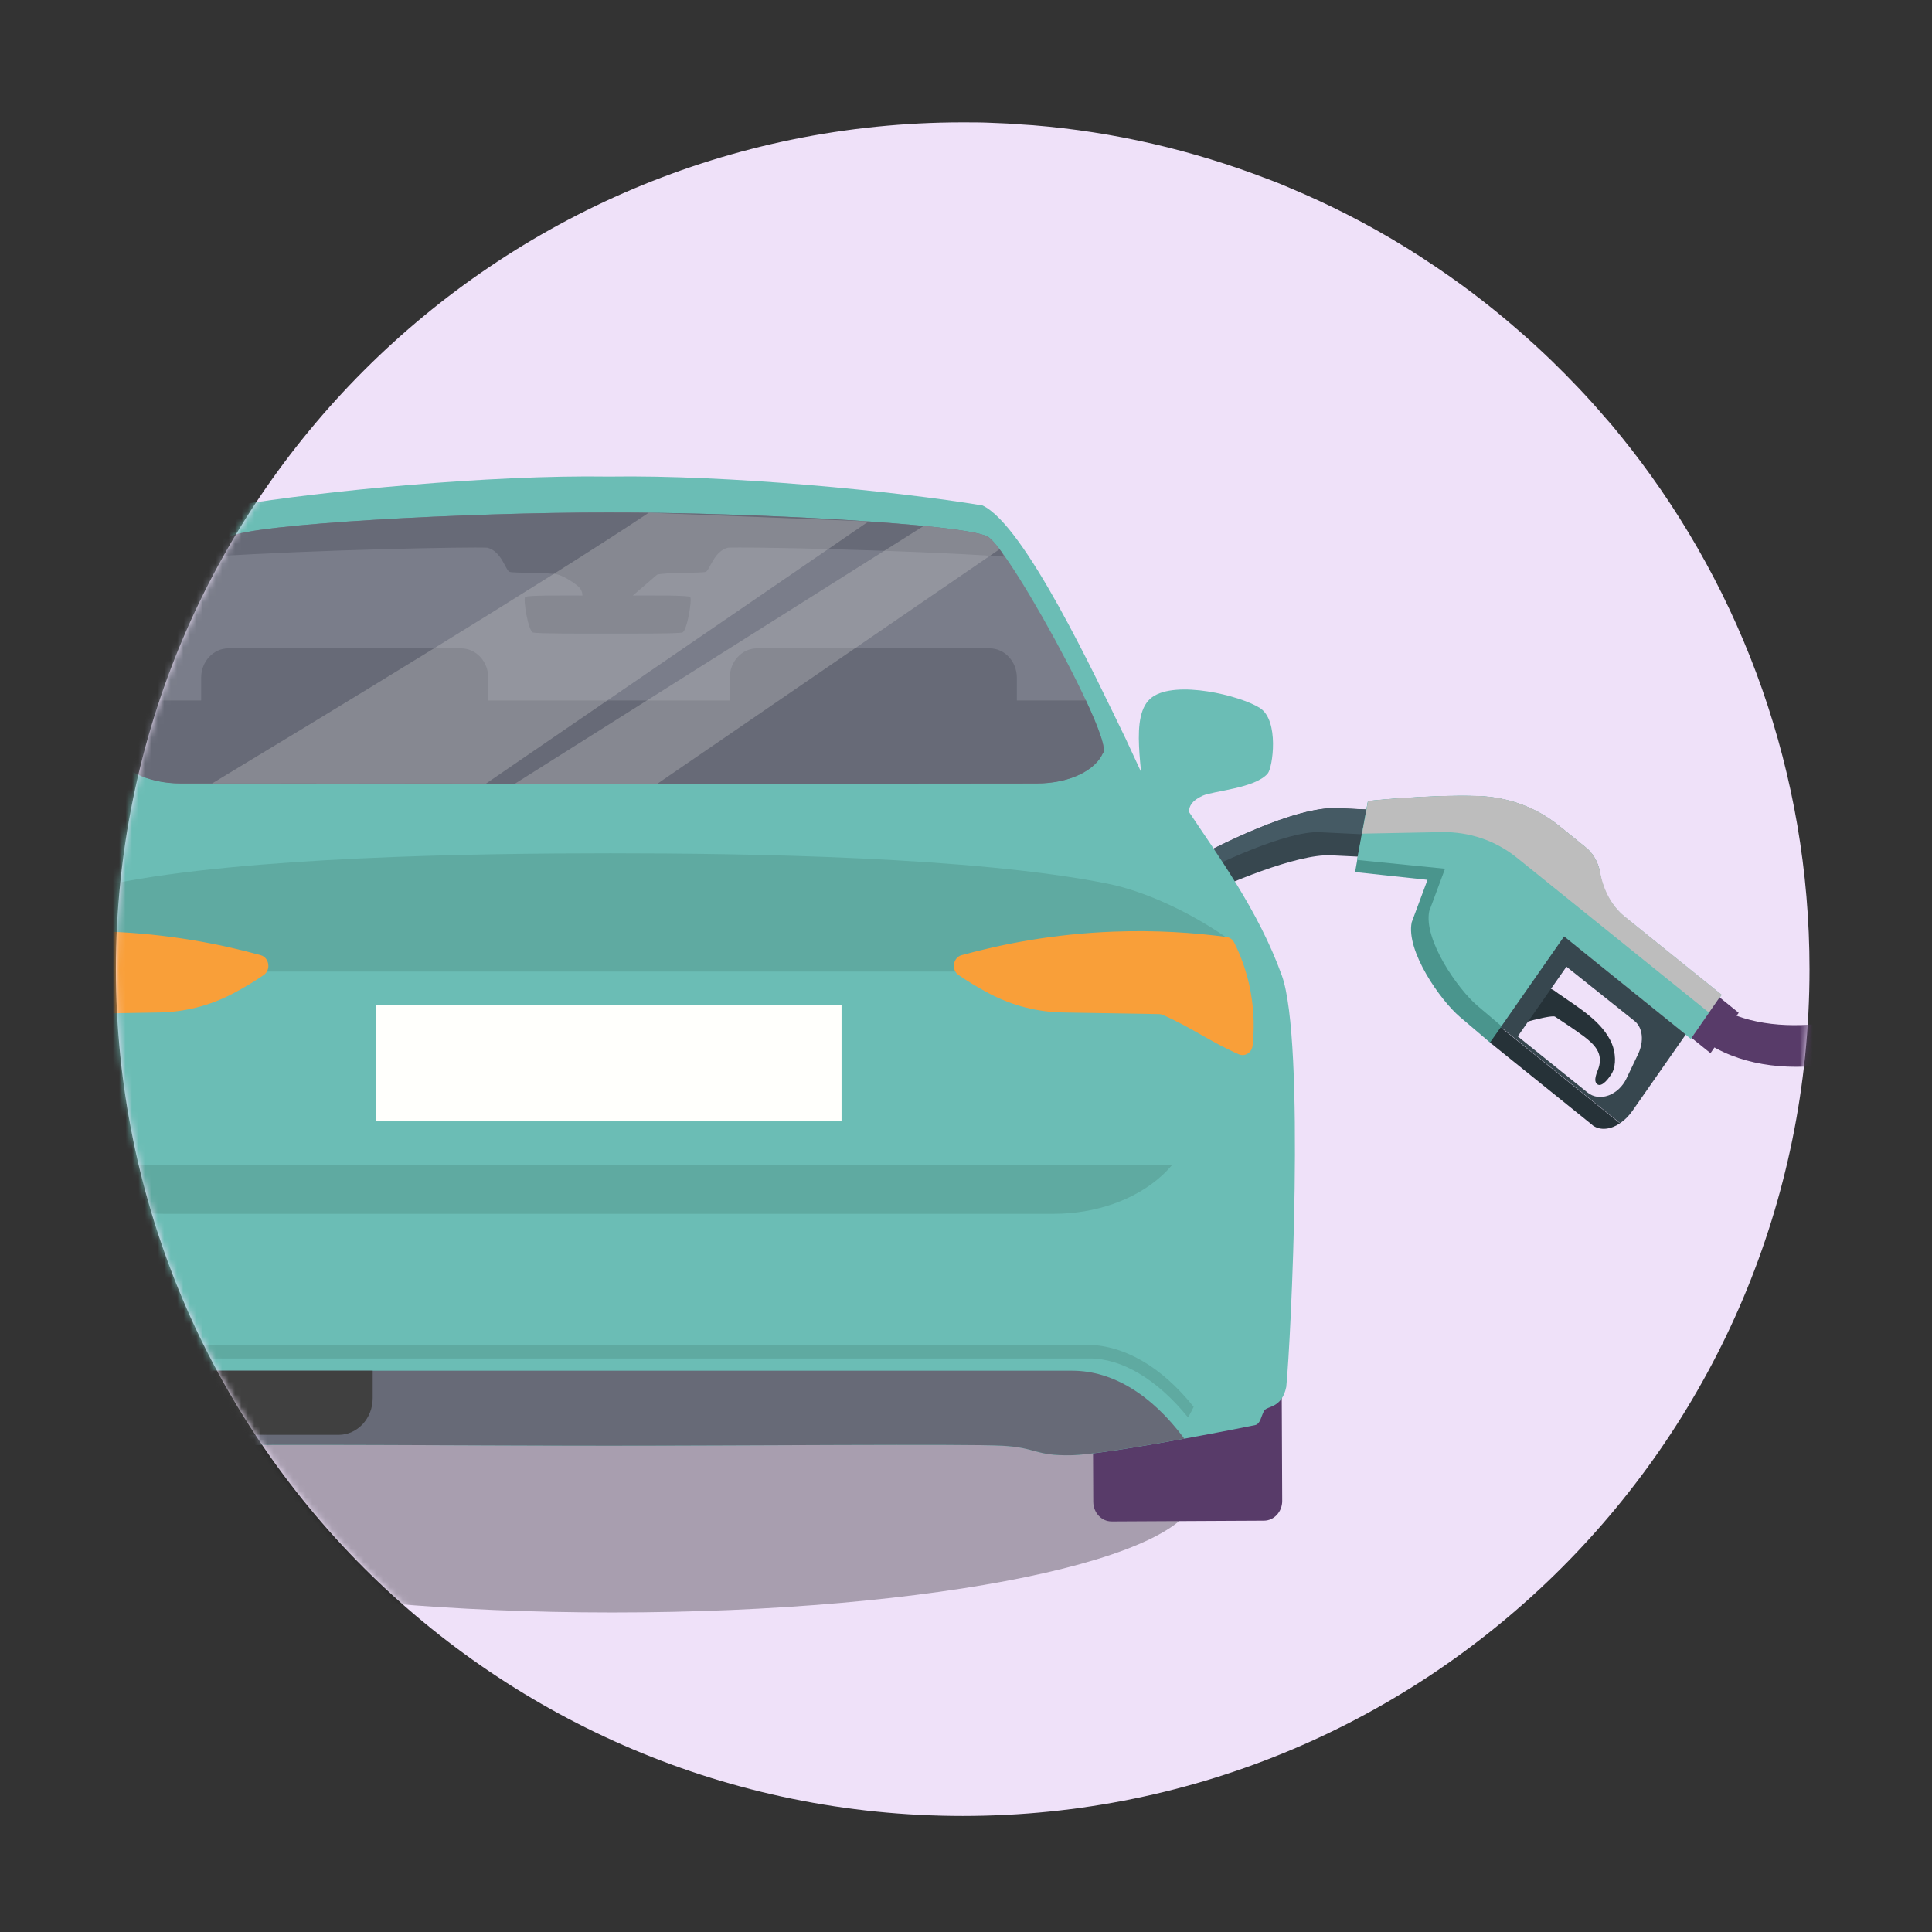 <?xml version="1.0" encoding="UTF-8"?>
<svg xmlns="http://www.w3.org/2000/svg" width="300" height="300" viewBox="0 0 300 300" fill="none">
  <rect x="0" y="0" width="300" height="300" fill="#333333" stroke="none"/>
  <path d="M280.981 150.491C280.981 223.11 222.13 281.981 149.491 281.981C76.852 281.981 18 223.091 18 150.491C18 77.891 76.891 19 149.491 19C151.023 19 152.555 19 154.067 19.078C155.599 19.136 157.111 19.194 158.624 19.33C159.225 19.368 159.807 19.407 160.408 19.446C173.09 20.474 185.228 23.344 196.65 27.726C197.231 27.92 197.794 28.172 198.375 28.385C199.015 28.637 199.636 28.909 200.276 29.18C206.403 31.74 212.298 34.746 217.883 38.178C218.504 38.546 219.124 38.934 219.706 39.322C220.21 39.632 220.714 39.942 221.218 40.291C226.318 43.607 231.166 47.272 235.742 51.267C237.545 52.818 239.31 54.447 241.036 56.114C243.886 58.887 246.64 61.777 249.219 64.802C249.626 65.267 250.014 65.694 250.402 66.159C251.371 67.323 252.302 68.486 253.233 69.669C270.627 91.988 280.981 120.027 280.981 150.51V150.491Z" fill="#EFE1F9"></path>
  <mask id="mask0_2001_1008" style="mask-type:luminance" maskUnits="userSpaceOnUse" x="18" y="19" width="264" height="263">
    <path d="M149.51 281.981C222.131 281.981 281.001 223.111 281.001 150.491C281.001 77.87 222.131 19 149.51 19C76.89 19 18.02 77.87 18.02 150.491C18.02 223.111 76.89 281.981 149.51 281.981Z" fill="white"></path>
  </mask>
  <g mask="url(#mask0_2001_1008)">
    <path d="M360.459 166.114C360.146 168.444 359.532 170.703 358.578 172.86C352.482 186.768 337.219 189.405 325.602 185.979C303.672 179.476 294.243 182.486 290.169 186.126C286.775 189.159 285.411 194.035 286.003 200.98L280.601 201.508C279.848 192.635 281.9 185.94 286.68 181.65C294.029 175.029 307.602 174.6 327.023 180.351C336.511 183.155 348.87 181.226 353.649 170.37C357.353 161.913 354.287 150.51 346.96 145.453C334.551 136.906 322.428 145.296 310.699 153.391C309.088 154.517 307.464 155.57 305.927 156.636C294.357 164.708 276.79 169.171 265.453 162.197L267.715 156.892C277.895 161.946 293.517 157.962 303.058 151.663C304.585 150.667 306.147 149.581 307.733 148.475C319.658 140.244 334.488 129.973 349.856 140.533C357.671 145.905 361.723 156.393 360.413 166.131L360.459 166.114Z" fill="#583B69"></path>
    <path d="M226.534 126.383L225.435 133.716L206.676 132.814C201.36 132.551 189.993 137.406 185.983 139.457C184.558 135.648 185.003 136.821 183.968 134.107C188.984 131.387 201.13 125.152 207.792 125.495L224.269 126.29L226.552 126.397L226.534 126.383Z" fill="#37474F"></path>
    <path d="M224.254 126.277L223.676 130.131L204.917 129.229C199.789 128.978 188.639 134.294 184.797 136.31L183.952 134.093C188.968 131.373 201.115 125.139 207.777 125.482L224.254 126.277Z" fill="#455A64"></path>
    <path d="M240.859 153.552C240.859 153.552 240.941 153.593 241.04 153.648C241.238 153.76 241.221 153.745 241.32 153.801C241.405 153.875 241.603 153.986 241.688 154.06C241.858 154.208 242.073 154.334 242.257 154.464C245.053 156.44 248.866 158.634 250.302 162.089C250.835 163.368 251.017 165.341 250.321 166.611C249.977 167.22 248.767 168.95 248.007 168.35C247.346 167.806 247.995 166.525 248.198 165.916C249.017 163.543 247.555 162.152 245.922 160.915C244.477 159.84 242.963 158.857 241.48 157.871C240.764 157.4 232.032 160.126 231.933 160.07C231.916 160.055 233.851 158.108 233.851 158.108C231.998 157.465 238.863 152.876 240.733 153.533C240.767 153.562 240.815 153.574 240.863 153.585L240.859 153.552Z" fill="#263238"></path>
    <path d="M246.792 142.276C246.792 142.276 246.723 142.367 246.696 142.404L243.809 146.187L233.785 159.284L233.51 159.651L231.625 162.096L226.675 157.886C223.666 155.331 218.275 147.653 219.212 143.205L221.662 136.623L210.419 135.414L210.745 133.55L210.762 133.414L211.487 129.476L212.423 124.391C212.423 124.391 221.718 123.394 229.425 123.617C234.136 123.748 238.528 125.357 242.135 128.279L246.198 131.568C248.329 133.268 249.052 136.285 248.314 139.152C248.034 140.24 247.536 141.319 246.809 142.291L246.792 142.276Z" fill="#4A958D"></path>
    <path d="M267.342 154.473L252.217 142.299C250.185 140.655 248.914 138.221 248.443 135.544C248.161 133.968 247.41 132.529 246.176 131.548L242.113 128.26C238.494 125.357 234.102 123.749 229.406 123.6C221.701 123.376 212.409 124.373 212.409 124.373L211.473 129.456L210.748 133.393L210.731 133.529L224.383 134.898L221.933 141.478C221.013 145.939 226.403 153.616 229.395 156.155L233.491 159.623L234.343 160.363L236.502 157.553L244.67 146.9L262.556 161.321L267.329 154.492L267.342 154.473Z" fill="#6BBDB5"></path>
    <path d="M233.041 159.498L231.368 161.883L247.167 174.612C247.167 174.612 247.303 174.73 247.372 174.789C248.541 175.593 250.136 175.377 251.548 174.428L233.027 159.516L233.041 159.498Z" fill="#263238"></path>
    <path d="M251.573 174.406L233.043 159.485L242.874 145.405L261.763 160.637L253.44 172.55C252.895 173.316 252.258 173.942 251.573 174.406ZM252.569 167.438L254.355 163.697C255.32 161.693 255.09 159.558 253.805 158.532L243.238 150.106L235.676 160.926L246.523 169.655C248.384 171.151 251.325 170.077 252.582 167.419L252.569 167.438Z" fill="#37474F"></path>
    <g style="mix-blend-mode:overlay">
      <path d="M267.341 154.467L265.398 157.253L235.535 133.182C232.236 130.528 228.162 129.135 223.832 129.212L211.509 129.45L212.445 124.368C212.445 124.368 221.737 123.371 229.441 123.594C234.15 123.725 238.541 125.333 242.146 128.254L246.208 131.541C247.425 132.508 248.172 133.913 248.469 135.47C248.974 138.177 250.234 140.662 252.299 142.336L267.358 154.482L267.341 154.467Z" fill="#BDBDBD"></path>
    </g>
    <path d="M265.602 163.532L262.655 161.153L267.019 154.87L269.983 157.263L265.602 163.532Z" fill="#583B69"></path>
    <path opacity="0.3" d="M95.095 250.384C145.187 250.384 185.795 241.996 185.795 231.65C185.795 221.304 145.187 212.917 95.095 212.917C45.003 212.917 4.396 221.304 4.396 231.65C4.396 241.996 45.003 250.384 95.095 250.384Z" fill="black"></path>
    <g clip-path="url(#clip0_2001_1008)">
      <path fill-rule="evenodd" clip-rule="evenodd" d="M16.473 236.248L-7.203 236.126C-8.76 236.118 -10.03 234.739 -10.022 233.055L-9.739 168.115C-9.731 166.435 -8.453 165.065 -6.896 165.074L16.78 165.196C18.337 165.205 19.608 166.583 19.599 168.263L19.316 233.203C19.308 234.883 18.03 236.253 16.473 236.244V236.248Z" fill="#583B69"></path>
      <path fill-rule="evenodd" clip-rule="evenodd" d="M172.604 236.248L196.28 236.126C197.837 236.118 199.108 234.739 199.1 233.055L198.816 168.115C198.808 166.435 197.53 165.065 195.973 165.074L172.297 165.196C170.74 165.205 169.469 166.583 169.478 168.263L169.761 233.203C169.769 234.883 171.047 236.253 172.604 236.244V236.248Z" fill="#583B69"></path>
      <path fill-rule="evenodd" clip-rule="evenodd" d="M178.898 108.265C175.168 110.966 177.64 119.983 177.64 126.152C179.966 126.112 182.292 126.069 184.618 126.03C184.654 125.205 185.038 124.333 186.733 123.56C188.428 122.788 194.896 122.417 196.854 120.105C197.63 119.189 198.67 111.856 195.624 109.928C192.578 107.999 182.627 105.561 178.898 108.261V108.265Z" fill="#6BBDB5"></path>
      <path fill-rule="evenodd" clip-rule="evenodd" d="M199.73 215.361C199.03 218.724 196.761 218.275 196.3 219.06C195.834 219.854 195.733 221.08 194.928 221.281C194.552 221.372 189.641 222.354 183.893 223.401C177.211 224.622 169.42 225.909 166.334 225.97C160.586 226.075 161.075 224.779 155.582 224.491C150.097 224.195 114.889 224.491 94.542 224.491C74.196 224.491 38.983 224.195 33.498 224.491C28.013 224.779 28.495 226.079 22.747 225.97C19.911 225.918 13.123 224.827 6.87 223.706C0.438 222.563 -5.431 221.381 -5.84 221.281C-6.645 221.084 -6.75 219.854 -7.211 219.06C-7.676 218.275 -9.946 218.724 -10.645 215.361C-11.373 208.272 -13.614 161.593 -9.958 151.467C-6.301 141.333 -0.047 132.879 5.143 125.07C6.894 124.407 8.65 123.752 10.401 123.093C11.695 120.297 12.994 117.496 14.288 114.709C19.053 104.919 29.967 81.549 36.524 78.487C49.982 76.262 75.984 73.714 94.542 74.002C113.093 73.714 139.103 76.257 152.56 78.487C159.122 81.554 170.031 104.919 174.796 114.709C176.099 117.501 177.389 120.297 178.683 123.093C180.435 123.748 182.191 124.407 183.95 125.07C189.132 132.879 195.389 141.333 199.042 151.467C202.699 161.593 200.458 208.267 199.73 215.361Z" fill="#6BBDB5"></path>
      <path fill-rule="evenodd" clip-rule="evenodd" d="M171.232 116.986C170.205 119.351 166.479 121.654 160.901 121.654C121.486 121.671 116.042 121.654 102.034 121.724C100.359 121.732 98.563 121.746 96.569 121.754H96.415C95.808 121.759 95.181 121.763 94.538 121.767C83.257 121.702 78.131 121.68 68.33 121.667C60.596 121.667 49.97 121.667 32.932 121.654H28.179C22.601 121.654 18.875 119.351 17.848 116.986C17.221 116.484 18.414 113.151 20.457 108.767C24.907 99.222 33.353 84.669 35.707 83.334C39.141 81.375 72.59 79.547 94.538 79.582C96.52 79.578 98.595 79.591 100.735 79.617C111.835 79.752 124.637 80.262 134.867 80.965C138.006 81.183 140.903 81.418 143.431 81.667C148.673 82.182 152.35 82.753 153.373 83.334C153.802 83.578 154.437 84.263 155.214 85.275C158.677 89.812 164.987 100.963 168.623 108.767C170.666 113.151 171.859 116.484 171.232 116.986Z" fill="#7A7D8A"></path>
      <path fill-rule="evenodd" clip-rule="evenodd" d="M102.03 89.24C103.247 88.861 108.943 89.013 109.582 88.8C110.221 88.586 110.804 85.615 113.028 85.048C115.435 84.891 140.11 85.366 155.914 86.431L155.574 85.768C154.632 84.485 153.867 83.613 153.37 83.333C149.935 81.375 116.487 79.542 94.534 79.586C72.582 79.547 39.137 81.379 35.699 83.333C35.125 83.661 34.186 84.777 33.029 86.418C48.841 85.362 73.294 84.895 75.688 85.048C77.913 85.615 78.496 88.586 79.135 88.8C79.774 89.013 85.473 88.865 86.691 89.24C87.909 89.62 89.579 90.798 89.927 91.203C90.279 91.609 90.437 91.967 90.437 92.469C87.391 92.469 81.873 92.412 81.542 92.704C81.21 92.996 82.015 98.009 82.763 98.214C83.479 98.41 90.21 98.388 94.114 98.384H94.296H94.413H94.595C98.499 98.384 105.229 98.41 105.949 98.214C106.698 98.009 107.503 93.001 107.171 92.704C106.839 92.412 101.322 92.469 98.276 92.469" fill="#676A77"></path>
      <path fill-rule="evenodd" clip-rule="evenodd" d="M171.233 116.99C170.209 119.355 166.484 121.658 160.906 121.658C130.455 121.673 108.334 121.71 94.543 121.772C80.789 121.69 58.668 121.652 28.179 121.658C22.601 121.658 18.876 119.355 17.852 116.99C17.221 116.489 18.419 113.156 20.461 108.771H168.624C170.666 113.156 171.86 116.489 171.233 116.99Z" fill="#676A77"></path>
      <path d="M71.591 100.675H35.464C33.13 100.675 31.237 102.716 31.237 105.233V112.048C31.237 114.565 33.13 116.606 35.464 116.606H71.591C73.925 116.606 75.818 114.565 75.818 112.048V105.233C75.818 102.716 73.925 100.675 71.591 100.675Z" fill="#676A77"></path>
      <path d="M153.669 100.675H117.543C115.208 100.675 113.315 102.716 113.315 105.233V112.048C113.315 114.565 115.208 116.606 117.543 116.606H153.669C156.003 116.606 157.896 114.565 157.896 112.048V105.233C157.896 102.716 156.003 100.675 153.669 100.675Z" fill="#676A77"></path>
      <path d="M172.042 137.228C151.291 133.04 115.982 132.499 94.781 132.499C73.581 132.499 38.272 133.04 17.521 137.228C11.364 138.471 4.33 141.957 -0.904 145.6L27.884 150.865H161.679L190.467 145.6C185.237 141.957 178.203 138.471 172.042 137.228Z" fill="#5FAAA1"></path>
      <path d="M8.715 182.594C12.825 186.319 18.965 188.479 25.441 188.479H163.64C170.116 188.479 176.253 186.319 180.367 182.594C180.981 182.04 181.536 181.455 182.041 180.849H7.04C7.546 181.455 8.1 182.04 8.715 182.594Z" fill="#5FAAA1"></path>
      <path d="M41.67 149.962C41.67 149.19 41.185 148.514 40.493 148.322C34.065 146.555 26.072 145.006 16.837 144.662C10.301 144.417 4.411 144.819 -0.67 145.495C-1.175 145.56 -1.62 145.892 -1.863 146.376C-2.777 148.195 -3.809 150.752 -4.399 153.945C-5.006 157.226 -4.953 160.118 -4.715 162.334C-4.597 163.451 -3.521 164.132 -2.559 163.704C2.037 161.667 4.629 159.629 9.229 157.592C9.411 157.514 9.601 157.47 9.799 157.466L24.774 157.213C28.681 157.138 32.532 156.17 36.051 154.338C36.076 154.325 36.1 154.312 36.12 154.303C37.924 153.356 39.534 152.366 40.95 151.402C41.403 151.092 41.674 150.551 41.674 149.975L41.67 149.962Z" fill="#F99F39"></path>
      <path d="M148.119 149.962C148.119 149.19 148.605 148.514 149.296 148.322C155.724 146.555 163.717 145.006 172.952 144.662C179.489 144.417 185.378 144.819 190.459 145.495C190.965 145.56 191.409 145.892 191.652 146.376C192.566 148.195 193.598 150.752 194.188 153.945C194.795 157.226 194.743 160.118 194.504 162.334C194.387 163.451 193.311 164.132 192.348 163.704C187.753 161.667 185.16 159.629 180.561 157.592C180.379 157.514 180.188 157.47 179.99 157.466L165.015 157.213C161.108 157.138 157.257 156.17 153.738 154.338C153.714 154.325 153.689 154.312 153.669 154.303C151.865 153.356 150.255 152.366 148.839 151.402C148.386 151.092 148.115 150.551 148.115 149.975L148.119 149.962Z" fill="#F99F39"></path>
      <path d="M20.57 210.941H169.214C174.149 210.941 179.654 214.135 184.476 220.098C184.48 220.089 184.484 220.081 184.488 220.076C184.549 219.972 184.609 219.871 184.67 219.767C184.706 219.701 184.743 219.64 184.779 219.575C184.824 219.496 184.864 219.418 184.905 219.339C184.945 219.269 184.981 219.195 185.022 219.125C185.135 218.903 185.244 218.68 185.35 218.454C180.326 212.176 174.489 208.799 168.506 208.799H20.57C14.584 208.799 8.751 212.176 3.727 218.454C3.832 218.68 3.941 218.903 4.054 219.125C4.091 219.2 4.131 219.269 4.172 219.339C4.212 219.418 4.256 219.496 4.297 219.575C4.333 219.64 4.37 219.701 4.406 219.767C4.467 219.871 4.527 219.976 4.588 220.076C4.592 220.085 4.596 220.089 4.6 220.098C9.422 214.135 14.927 210.941 20.57 210.941Z" fill="#5FAAA1"></path>
      <path d="M183.894 223.396C177.211 224.618 169.421 225.905 166.334 225.966C160.586 226.071 161.076 224.775 155.583 224.487C150.097 224.19 114.889 224.487 94.543 224.487C74.196 224.487 38.984 224.19 33.499 224.487C28.014 224.775 28.495 226.075 22.747 225.966C19.911 225.914 13.124 224.823 6.87 223.702C11.995 216.656 18.152 212.844 24.474 212.844H166.516C172.75 212.844 178.817 216.543 183.902 223.396H183.894Z" fill="#676A77"></path>
      <path d="M33.037 212.844H57.87V217.106C57.87 220.251 55.503 222.803 52.587 222.803H38.32C35.404 222.803 33.037 220.251 33.037 217.106V212.844Z" fill="#404040"></path>
      <g style="mix-blend-mode:lighten" opacity="0.31">
        <path fill-rule="evenodd" clip-rule="evenodd" d="M100.736 79.617C85.106 90.069 48.627 112.187 32.933 121.654C49.97 121.663 60.597 121.663 68.331 121.667C71.009 121.667 73.339 121.667 75.47 121.671L134.868 80.965L100.736 79.617Z" fill="#CCCCCB"></path>
      </g>
      <g style="mix-blend-mode:lighten" opacity="0.31">
        <path fill-rule="evenodd" clip-rule="evenodd" d="M155.215 85.275L102.034 121.724L102.002 121.745C100.979 121.754 99.907 121.758 98.77 121.767C98.01 121.763 97.277 121.758 96.57 121.754H96.416C89.669 121.715 85.162 121.697 79.973 121.68L143.431 81.667C148.674 82.182 152.351 82.753 153.374 83.334C153.803 83.578 154.438 84.263 155.215 85.275Z" fill="#CCCCCB"></path>
      </g>
      <path d="M130.672 156.035H58.403V174.122H130.672V156.035Z" fill="#FFFFFC"></path>
    </g>
  </g>
  <defs>
    <clipPath id="clip0_2001_1008">
      <rect width="213.081" height="162.268" fill="white" transform="translate(-12 73.98)"></rect>
    </clipPath>
  </defs>
</svg>
